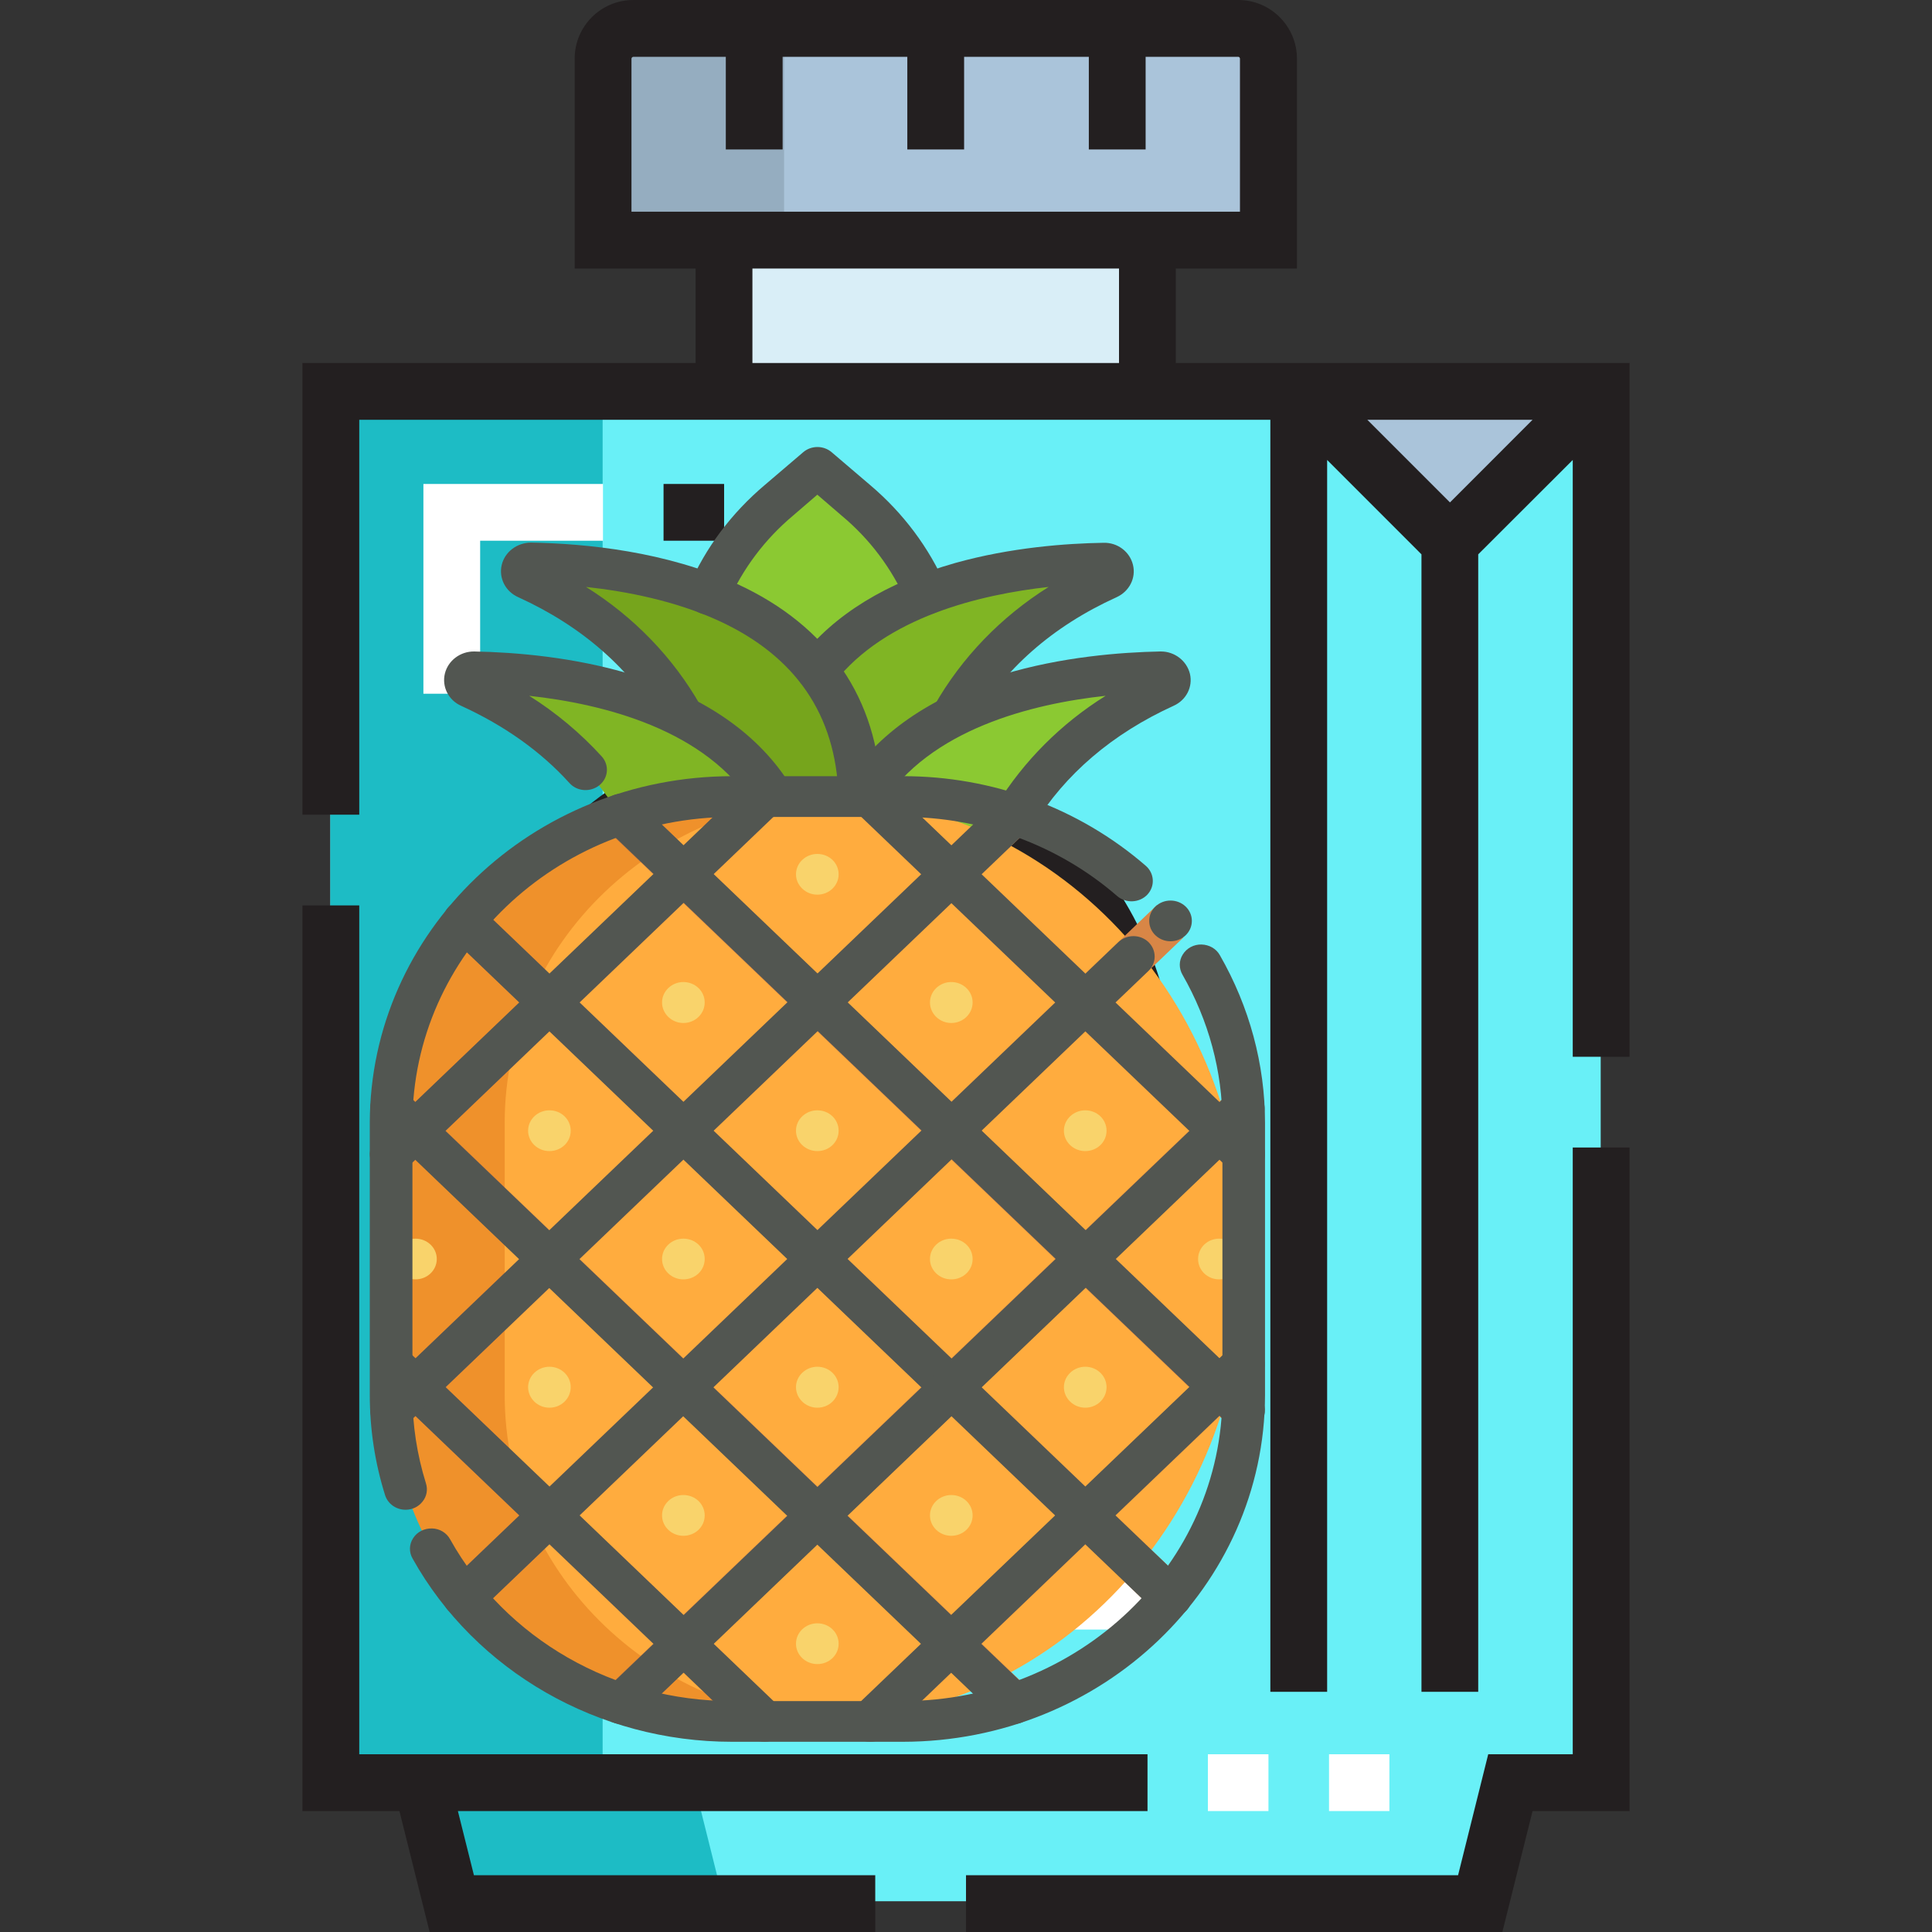 <?xml version="1.0" encoding="UTF-8"?>
<svg xmlns="http://www.w3.org/2000/svg" xmlns:xlink="http://www.w3.org/1999/xlink" width="40px" height="40px" viewBox="0 0 40 40" version="1.1">
<rect x="0" y="0" width="40" height="40" fill="#333333" stroke="none"/>
<g id="surface1">
<path style=" stroke:none;fill-rule:nonzero;fill:rgb(66.667%,76.863%,85.49%);fill-opacity:1;" d="M 26.254 4.922 L 12.477 4.922 L 12.477 1.168 C 12.477 0.82 12.758 0.539 13.102 0.539 L 25.625 0.539 C 25.973 0.539 26.254 0.82 26.254 1.168 Z M 26.254 4.922 "/>
<path style=" stroke:none;fill-rule:nonzero;fill:rgb(66.667%,76.863%,85.49%);fill-opacity:1;" d="M 33.141 8.055 L 30.012 11.184 L 26.879 8.055 Z M 33.141 8.055 "/>
<path style=" stroke:none;fill-rule:nonzero;fill:rgb(41.176%,94.118%,96.863%);fill-opacity:1;" d="M 30.012 11.184 L 33.141 8.055 L 33.141 36.859 L 31.262 36.859 L 30.637 39.363 L 9.348 39.363 L 8.719 36.859 L 6.84 36.859 L 6.84 8.055 L 26.879 8.055 Z M 30.012 11.184 "/>
<path style=" stroke:none;fill-rule:nonzero;fill:rgb(11.373%,73.725%,77.255%);fill-opacity:1;" d="M 12.477 36.859 L 12.477 8.055 L 6.84 8.055 L 6.84 36.859 L 8.719 36.859 L 9.348 39.363 L 14.98 39.363 L 14.355 36.859 Z M 12.477 36.859 "/>
<path style=" stroke:none;fill-rule:nonzero;fill:rgb(58.431%,67.843%,75.294%);fill-opacity:1;" d="M 16.234 1.168 C 16.234 0.82 16.516 0.539 16.859 0.539 L 13.102 0.539 C 12.758 0.539 12.477 0.82 12.477 1.168 L 12.477 4.922 L 16.234 4.922 Z M 16.234 1.168 "/>
<path style=" stroke:none;fill-rule:nonzero;fill:rgb(100%,89.412%,31.765%);fill-opacity:1;" d="M 16.859 15.566 L 16.859 22.457 L 11.988 17.586 C 13.234 16.34 14.957 15.566 16.859 15.566 Z M 16.859 15.566 "/>
<path style=" stroke:none;fill-rule:nonzero;fill:rgb(100%,89.412%,31.765%);fill-opacity:1;" d="M 23.75 22.457 L 16.859 22.457 L 21.73 17.586 C 22.977 18.832 23.75 20.555 23.75 22.457 Z M 23.75 22.457 "/>
<path style=" stroke:none;fill-rule:nonzero;fill:rgb(100%,89.412%,31.765%);fill-opacity:1;" d="M 16.859 22.457 L 21.73 27.328 C 20.484 28.574 18.766 29.344 16.859 29.344 Z M 16.859 22.457 "/>
<path style=" stroke:none;fill-rule:nonzero;fill:rgb(100%,89.412%,31.765%);fill-opacity:1;" d="M 16.859 22.457 L 11.988 27.328 C 10.742 26.082 9.973 24.359 9.973 22.457 Z M 16.859 22.457 "/>
<path style=" stroke:none;fill-rule:nonzero;fill:rgb(100%,74.118%,31.765%);fill-opacity:1;" d="M 16.859 22.457 L 16.859 29.344 C 14.957 29.344 13.234 28.574 11.988 27.328 Z M 16.859 22.457 "/>
<path style=" stroke:none;fill-rule:nonzero;fill:rgb(100%,74.118%,31.765%);fill-opacity:1;" d="M 16.859 22.457 L 23.75 22.457 C 23.75 24.359 22.977 26.082 21.73 27.328 Z M 16.859 22.457 "/>
<path style=" stroke:none;fill-rule:nonzero;fill:rgb(100%,74.118%,31.765%);fill-opacity:1;" d="M 21.73 17.586 L 16.859 22.457 L 16.859 15.57 C 18.766 15.566 20.484 16.34 21.73 17.586 Z M 21.73 17.586 "/>
<path style=" stroke:none;fill-rule:nonzero;fill:rgb(100%,74.118%,31.765%);fill-opacity:1;" d="M 16.859 22.457 L 9.973 22.457 C 9.973 20.555 10.742 18.832 11.988 17.586 Z M 16.859 22.457 "/>
<path style=" stroke:none;fill-rule:nonzero;fill:rgb(85.098%,93.333%,96.863%);fill-opacity:1;" d="M 14.98 4.922 L 23.75 4.922 L 23.75 8.055 L 14.98 8.055 Z M 14.98 4.922 "/>
<path style=" stroke:none;fill-rule:nonzero;fill:rgb(13.725%,12.157%,12.549%);fill-opacity:1;" d="M 24.344 7.516 L 24.344 5.559 L 26.852 5.559 L 26.852 1.215 C 26.852 0.543 26.305 0 25.637 0 L 13.113 0 C 12.441 0 11.898 0.543 11.898 1.215 L 11.898 5.559 L 14.402 5.559 L 14.402 7.516 L 6.262 7.516 L 6.262 16.867 L 7.438 16.867 L 7.438 8.691 L 26.301 8.691 L 26.301 35.027 L 27.477 35.027 L 27.477 9.523 L 29.43 11.477 L 29.43 35.027 L 30.605 35.027 L 30.605 11.477 L 32.562 9.523 L 32.562 21.879 L 33.738 21.879 L 33.738 7.516 Z M 13.074 4.383 L 13.074 1.215 C 13.074 1.195 13.094 1.176 13.113 1.176 L 15.027 1.176 L 15.027 3.094 L 16.203 3.094 L 16.203 1.176 L 18.785 1.176 L 18.785 3.094 L 19.961 3.094 L 19.961 1.176 L 22.543 1.176 L 22.543 3.094 L 23.719 3.094 L 23.719 1.176 L 25.637 1.176 C 25.656 1.176 25.672 1.195 25.672 1.215 L 25.672 4.383 Z M 23.168 7.516 L 15.578 7.516 L 15.578 5.559 L 23.168 5.559 Z M 30.02 10.402 L 28.309 8.691 L 31.73 8.691 Z M 30.02 10.402 "/>
<path style=" stroke:none;fill-rule:nonzero;fill:rgb(13.725%,12.157%,12.549%);fill-opacity:1;" d="M 32.562 36.32 L 30.812 36.32 L 30.188 38.824 L 20 38.824 L 20 40 L 31.105 40 L 31.73 37.496 L 33.738 37.496 L 33.738 23.758 L 32.562 23.758 Z M 32.562 36.32 "/>
<path style=" stroke:none;fill-rule:nonzero;fill:rgb(13.725%,12.157%,12.549%);fill-opacity:1;" d="M 9.48 37.496 L 23.758 37.496 L 23.758 36.32 L 7.438 36.32 L 7.438 18.746 L 6.262 18.746 L 6.262 37.496 L 8.27 37.496 L 8.895 40 L 18.121 40 L 18.121 38.824 L 9.812 38.824 Z M 9.48 37.496 "/>
<path style=" stroke:none;fill-rule:nonzero;fill:rgb(100%,100%,100%);fill-opacity:1;" d="M 25.008 36.32 L 26.262 36.32 L 26.262 37.496 L 25.008 37.496 Z M 25.008 36.32 "/>
<path style=" stroke:none;fill-rule:nonzero;fill:rgb(100%,100%,100%);fill-opacity:1;" d="M 27.516 36.32 L 28.766 36.32 L 28.766 37.496 L 27.516 37.496 Z M 27.516 36.32 "/>
<path style=" stroke:none;fill-rule:nonzero;fill:rgb(13.725%,12.157%,12.549%);fill-opacity:1;" d="M 9.395 22.504 C 9.395 24.504 10.172 26.383 11.582 27.793 C 12.992 29.203 14.871 29.98 16.867 29.98 C 18.867 29.98 20.746 29.203 22.156 27.793 C 23.566 26.383 24.344 24.504 24.344 22.504 C 24.344 20.508 23.566 18.629 22.156 17.219 C 20.746 15.805 18.867 15.027 16.867 15.027 C 14.871 15.027 12.992 15.805 11.582 17.219 C 10.172 18.629 9.395 20.508 9.395 22.504 Z M 21.723 26.523 L 18.289 23.094 L 23.141 23.094 C 23.023 24.359 22.535 25.547 21.723 26.523 Z M 23.141 21.918 L 18.289 21.918 L 21.723 18.484 C 22.535 19.461 23.023 20.648 23.141 21.918 Z M 17.457 16.234 C 18.723 16.348 19.91 16.84 20.891 17.652 L 17.457 21.086 Z M 17.457 23.926 L 20.891 27.355 C 19.91 28.168 18.723 28.66 17.457 28.777 Z M 10.598 23.094 L 15.449 23.094 L 12.016 26.523 C 11.203 25.547 10.715 24.359 10.598 23.094 Z M 16.281 28.777 C 15.012 28.66 13.828 28.168 12.848 27.355 L 16.281 23.926 Z M 16.281 16.234 L 16.281 21.086 L 12.848 17.652 C 13.828 16.84 15.012 16.348 16.281 16.234 Z M 15.449 21.918 L 10.598 21.918 C 10.715 20.648 11.203 19.461 12.016 18.484 Z M 15.449 21.918 "/>
<path style=" stroke:none;fill-rule:nonzero;fill:rgb(100%,100%,100%);fill-opacity:1;" d="M 8.766 14.363 L 9.941 14.363 L 9.941 11.195 L 12.484 11.195 L 12.484 10.02 L 8.766 10.02 Z M 8.766 14.363 "/>
<path style=" stroke:none;fill-rule:nonzero;fill:rgb(13.725%,12.157%,12.549%);fill-opacity:1;" d="M 13.738 10.02 L 14.992 10.02 L 14.992 11.195 L 13.738 11.195 Z M 13.738 10.02 "/>
<path style=" stroke:none;fill-rule:nonzero;fill:rgb(100%,100%,100%);fill-opacity:1;" d="M 9.98 32.562 L 23.758 32.562 L 23.758 33.738 L 9.98 33.738 Z M 9.98 32.562 "/>
<path style=" stroke:none;fill-rule:nonzero;fill:rgb(54.51%,78.824%,19.608%);fill-opacity:1;" d="M 17.719 10.359 L 16.922 9.676 L 16.125 10.359 C 13.66 12.469 13.66 15.895 16.125 18.004 L 16.922 18.688 L 17.719 18.004 C 20.188 15.895 20.188 12.469 17.719 10.359 Z M 17.719 10.359 "/>
<path style=" stroke:none;fill-rule:nonzero;fill:rgb(50.196%,70.98%,14.118%);fill-opacity:1;" d="M 22.934 11.98 C 20.621 13.031 19.445 14.77 18.98 16.746 L 16.039 16.746 L 16.039 16.648 C 16.039 12.223 20.871 11.691 22.855 11.66 C 22.938 11.66 23.008 11.711 23.027 11.789 C 23.047 11.867 23.008 11.945 22.934 11.98 Z M 22.934 11.98 "/>
<path style=" stroke:none;fill-rule:nonzero;fill:rgb(46.275%,64.706%,10.98%);fill-opacity:1;" d="M 10.914 11.98 C 13.223 13.031 14.402 14.77 14.863 16.746 L 17.805 16.746 L 17.805 16.648 C 17.805 12.223 12.977 11.691 10.992 11.66 C 10.91 11.66 10.836 11.711 10.82 11.789 C 10.801 11.867 10.84 11.945 10.914 11.98 Z M 10.914 11.98 "/>
<path style=" stroke:none;fill-rule:nonzero;fill:rgb(54.51%,78.824%,19.608%);fill-opacity:1;" d="M 24.109 14.234 C 21.801 15.281 20.621 17.023 20.16 18.996 L 17.219 18.996 L 17.219 18.902 C 17.219 14.473 22.047 13.941 24.031 13.91 C 24.113 13.91 24.188 13.965 24.203 14.043 C 24.223 14.121 24.184 14.199 24.109 14.234 Z M 24.109 14.234 "/>
<path style=" stroke:none;fill-rule:nonzero;fill:rgb(50.196%,70.98%,14.118%);fill-opacity:1;" d="M 9.738 14.234 C 12.047 15.281 13.223 17.023 13.688 18.996 L 16.629 18.996 L 16.629 18.902 C 16.629 14.473 11.797 13.941 9.816 13.91 C 9.73 13.91 9.66 13.965 9.641 14.043 C 9.625 14.121 9.664 14.199 9.738 14.234 Z M 9.738 14.234 "/>
<path style=" stroke:none;fill-rule:nonzero;fill:rgb(100%,67.451%,24.314%);fill-opacity:1;" d="M 16.922 16.492 C 21.797 16.492 25.75 20.688 25.75 25.867 L 25.75 26.266 C 25.75 31.441 21.797 35.641 16.922 35.641 C 12.047 35.641 8.098 31.441 8.098 26.266 L 8.098 25.867 C 8.098 20.688 12.047 16.492 16.922 16.492 Z M 16.922 16.492 "/>
<path style=" stroke:none;fill-rule:nonzero;fill:rgb(93.725%,56.863%,16.863%);fill-opacity:1;" d="M 17.512 35.641 L 15.156 35.641 C 11.258 35.641 8.098 32.613 8.098 28.883 L 8.098 23.25 C 8.098 19.516 11.258 16.492 15.156 16.492 L 17.512 16.492 C 13.613 16.492 10.449 19.516 10.449 23.25 L 10.449 28.883 C 10.449 32.613 13.613 35.641 17.512 35.641 Z M 17.512 35.641 "/>
<path style=" stroke:none;fill-rule:nonzero;fill:rgb(84.706%,52.549%,27.451%);fill-opacity:1;" d="M 24.5 32.719 C 24.332 32.953 24.148 33.176 23.949 33.387 L 9.348 19.41 C 9.516 19.176 9.699 18.953 9.898 18.742 Z M 24.5 32.719 "/>
<path style=" stroke:none;fill-rule:nonzero;fill:rgb(84.706%,52.549%,27.451%);fill-opacity:1;" d="M 16.453 35.641 L 15.207 35.641 L 8.098 28.836 L 8.098 27.641 Z M 16.453 35.641 "/>
<path style=" stroke:none;fill-rule:nonzero;fill:rgb(84.706%,52.549%,27.451%);fill-opacity:1;" d="M 21.445 35.105 C 21.141 35.227 20.832 35.332 20.516 35.41 L 8.098 23.523 L 8.098 23.25 C 8.098 22.961 8.117 22.672 8.156 22.387 Z M 21.445 35.105 "/>
<path style=" stroke:none;fill-rule:nonzero;fill:rgb(84.706%,52.549%,27.451%);fill-opacity:1;" d="M 25.75 23.297 L 25.75 24.492 L 17.391 16.492 L 18.641 16.492 Z M 25.75 23.297 "/>
<path style=" stroke:none;fill-rule:nonzero;fill:rgb(84.706%,52.549%,27.451%);fill-opacity:1;" d="M 25.75 28.605 L 25.75 28.883 C 25.75 29.172 25.73 29.461 25.691 29.746 L 12.402 17.027 C 12.703 16.902 13.016 16.801 13.332 16.719 Z M 25.75 28.605 "/>
<path style=" stroke:none;fill-rule:nonzero;fill:rgb(84.706%,52.549%,27.451%);fill-opacity:1;" d="M 24.5 19.41 L 9.898 33.387 C 9.699 33.176 9.516 32.953 9.348 32.719 L 23.949 18.742 C 24.148 18.953 24.332 19.176 24.5 19.41 Z M 24.5 19.41 "/>
<path style=" stroke:none;fill-rule:nonzero;fill:rgb(84.706%,52.549%,27.451%);fill-opacity:1;" d="M 25.75 27.641 L 25.75 28.836 L 18.641 35.641 L 17.391 35.641 Z M 25.75 27.641 "/>
<path style=" stroke:none;fill-rule:nonzero;fill:rgb(84.706%,52.549%,27.451%);fill-opacity:1;" d="M 25.75 23.25 L 25.75 23.523 L 13.332 35.41 C 13.016 35.332 12.703 35.227 12.402 35.105 L 25.691 22.387 C 25.73 22.672 25.75 22.961 25.75 23.25 Z M 25.75 23.25 "/>
<path style=" stroke:none;fill-rule:nonzero;fill:rgb(84.706%,52.549%,27.451%);fill-opacity:1;" d="M 16.453 16.492 L 8.098 24.492 L 8.098 23.297 L 15.207 16.492 Z M 16.453 16.492 "/>
<path style=" stroke:none;fill-rule:nonzero;fill:rgb(84.706%,52.549%,27.451%);fill-opacity:1;" d="M 21.445 17.027 L 8.156 29.746 C 8.117 29.461 8.098 29.172 8.098 28.883 L 8.098 28.605 L 20.516 16.719 C 20.832 16.801 21.141 16.902 21.445 17.027 Z M 21.445 17.027 "/>
<path style=" stroke:none;fill-rule:nonzero;fill:rgb(97.647%,82.745%,41.961%);fill-opacity:1;" d="M 17.363 18.102 C 17.363 17.867 17.168 17.68 16.922 17.68 C 16.68 17.68 16.48 17.867 16.48 18.102 C 16.48 18.332 16.68 18.523 16.922 18.523 C 17.168 18.523 17.363 18.332 17.363 18.102 Z M 17.363 18.102 "/>
<path style=" stroke:none;fill-rule:nonzero;fill:rgb(97.647%,82.745%,41.961%);fill-opacity:1;" d="M 17.363 23.41 C 17.363 23.176 17.168 22.988 16.922 22.988 C 16.68 22.988 16.48 23.176 16.48 23.41 C 16.48 23.645 16.68 23.832 16.922 23.832 C 17.168 23.832 17.363 23.645 17.363 23.41 Z M 17.363 23.41 "/>
<path style=" stroke:none;fill-rule:nonzero;fill:rgb(97.647%,82.745%,41.961%);fill-opacity:1;" d="M 11.816 23.41 C 11.816 23.176 11.621 22.988 11.375 22.988 C 11.133 22.988 10.934 23.176 10.934 23.41 C 10.934 23.645 11.133 23.832 11.375 23.832 C 11.621 23.832 11.816 23.645 11.816 23.41 Z M 11.816 23.41 "/>
<path style=" stroke:none;fill-rule:nonzero;fill:rgb(97.647%,82.745%,41.961%);fill-opacity:1;" d="M 9.043 26.066 C 9.043 25.832 8.844 25.645 8.602 25.645 C 8.359 25.645 8.16 25.832 8.16 26.066 C 8.16 26.301 8.359 26.488 8.602 26.488 C 8.844 26.488 9.043 26.301 9.043 26.066 Z M 9.043 26.066 "/>
<path style=" stroke:none;fill-rule:nonzero;fill:rgb(97.647%,82.745%,41.961%);fill-opacity:1;" d="M 20.137 20.754 C 20.137 20.523 19.941 20.332 19.695 20.332 C 19.453 20.332 19.254 20.523 19.254 20.754 C 19.254 20.988 19.453 21.18 19.695 21.18 C 19.941 21.18 20.137 20.988 20.137 20.754 Z M 20.137 20.754 "/>
<path style=" stroke:none;fill-rule:nonzero;fill:rgb(97.647%,82.745%,41.961%);fill-opacity:1;" d="M 20.137 26.066 C 20.137 25.832 19.941 25.645 19.695 25.645 C 19.453 25.645 19.254 25.832 19.254 26.066 C 19.254 26.301 19.453 26.488 19.695 26.488 C 19.941 26.488 20.137 26.301 20.137 26.066 Z M 20.137 26.066 "/>
<path style=" stroke:none;fill-rule:nonzero;fill:rgb(97.647%,82.745%,41.961%);fill-opacity:1;" d="M 20.137 31.375 C 20.137 31.141 19.941 30.953 19.695 30.953 C 19.453 30.953 19.254 31.141 19.254 31.375 C 19.254 31.609 19.453 31.797 19.695 31.797 C 19.941 31.797 20.137 31.609 20.137 31.375 Z M 20.137 31.375 "/>
<path style=" stroke:none;fill-rule:nonzero;fill:rgb(97.647%,82.745%,41.961%);fill-opacity:1;" d="M 22.91 28.719 C 22.91 28.488 22.715 28.297 22.469 28.297 C 22.227 28.297 22.027 28.488 22.027 28.719 C 22.027 28.953 22.227 29.145 22.469 29.145 C 22.715 29.145 22.91 28.953 22.91 28.719 Z M 22.91 28.719 "/>
<path style=" stroke:none;fill-rule:nonzero;fill:rgb(97.647%,82.745%,41.961%);fill-opacity:1;" d="M 22.91 23.41 C 22.91 23.176 22.715 22.988 22.469 22.988 C 22.227 22.988 22.027 23.176 22.027 23.41 C 22.027 23.645 22.227 23.832 22.469 23.832 C 22.715 23.832 22.91 23.645 22.91 23.41 Z M 22.91 23.41 "/>
<path style=" stroke:none;fill-rule:nonzero;fill:rgb(97.647%,82.745%,41.961%);fill-opacity:1;" d="M 25.684 26.066 C 25.684 25.832 25.488 25.645 25.242 25.645 C 25 25.645 24.805 25.832 24.805 26.066 C 24.805 26.301 25 26.488 25.242 26.488 C 25.488 26.488 25.684 26.301 25.684 26.066 Z M 25.684 26.066 "/>
<path style=" stroke:none;fill-rule:nonzero;fill:rgb(97.647%,82.745%,41.961%);fill-opacity:1;" d="M 14.59 26.066 C 14.59 25.832 14.395 25.645 14.148 25.645 C 13.906 25.645 13.707 25.832 13.707 26.066 C 13.707 26.301 13.906 26.488 14.148 26.488 C 14.395 26.488 14.59 26.301 14.59 26.066 Z M 14.59 26.066 "/>
<path style=" stroke:none;fill-rule:nonzero;fill:rgb(97.647%,82.745%,41.961%);fill-opacity:1;" d="M 14.59 31.375 C 14.59 31.141 14.395 30.953 14.148 30.953 C 13.906 30.953 13.707 31.141 13.707 31.375 C 13.707 31.609 13.906 31.797 14.148 31.797 C 14.395 31.797 14.59 31.609 14.59 31.375 Z M 14.59 31.375 "/>
<path style=" stroke:none;fill-rule:nonzero;fill:rgb(97.647%,82.745%,41.961%);fill-opacity:1;" d="M 11.816 28.719 C 11.816 28.488 11.621 28.297 11.375 28.297 C 11.133 28.297 10.934 28.488 10.934 28.719 C 10.934 28.953 11.133 29.145 11.375 29.145 C 11.621 29.145 11.816 28.953 11.816 28.719 Z M 11.816 28.719 "/>
<path style=" stroke:none;fill-rule:nonzero;fill:rgb(97.647%,82.745%,41.961%);fill-opacity:1;" d="M 14.59 20.754 C 14.59 20.523 14.395 20.332 14.148 20.332 C 13.906 20.332 13.707 20.523 13.707 20.754 C 13.707 20.988 13.906 21.18 14.148 21.18 C 14.395 21.18 14.59 20.988 14.59 20.754 Z M 14.59 20.754 "/>
<path style=" stroke:none;fill-rule:nonzero;fill:rgb(97.647%,82.745%,41.961%);fill-opacity:1;" d="M 17.363 28.719 C 17.363 28.488 17.168 28.297 16.922 28.297 C 16.68 28.297 16.48 28.488 16.48 28.719 C 16.48 28.953 16.68 29.145 16.922 29.145 C 17.168 29.145 17.363 28.953 17.363 28.719 Z M 17.363 28.719 "/>
<path style=" stroke:none;fill-rule:nonzero;fill:rgb(97.647%,82.745%,41.961%);fill-opacity:1;" d="M 17.363 34.031 C 17.363 33.797 17.168 33.609 16.922 33.609 C 16.68 33.609 16.48 33.797 16.48 34.031 C 16.48 34.266 16.68 34.453 16.922 34.453 C 17.168 34.453 17.363 34.266 17.363 34.031 Z M 17.363 34.031 "/>
<path style=" stroke:none;fill-rule:nonzero;fill:rgb(75.686%,46.667%,23.922%);fill-opacity:1;" d="M 11.281 32.062 L 9.898 33.387 C 9.699 33.176 9.516 32.953 9.348 32.719 L 10.895 31.238 C 11.004 31.523 11.133 31.797 11.281 32.062 Z M 11.281 32.062 "/>
<path style=" stroke:none;fill-rule:nonzero;fill:rgb(75.686%,46.667%,23.922%);fill-opacity:1;" d="M 14.016 34.754 L 13.332 35.41 C 13.016 35.332 12.703 35.227 12.402 35.105 L 13.266 34.281 C 13.504 34.453 13.754 34.613 14.016 34.754 Z M 14.016 34.754 "/>
<path style=" stroke:none;fill-rule:nonzero;fill:rgb(75.686%,46.667%,23.922%);fill-opacity:1;" d="M 11.094 20.426 C 10.832 20.977 10.645 21.555 10.543 22.148 L 8.098 24.492 L 8.098 23.297 Z M 11.094 20.426 "/>
<path style=" stroke:none;fill-rule:nonzero;fill:rgb(75.686%,46.667%,23.922%);fill-opacity:1;" d="M 16.453 16.492 L 16.359 16.582 C 15.738 16.68 15.133 16.855 14.562 17.109 L 15.207 16.492 Z M 16.453 16.492 "/>
<path style=" stroke:none;fill-rule:nonzero;fill:rgb(75.686%,46.667%,23.922%);fill-opacity:1;" d="M 10.449 26.352 L 10.449 27.547 L 8.156 29.746 C 8.117 29.461 8.098 29.172 8.098 28.883 L 8.098 28.605 Z M 10.449 26.352 "/>
<path style=" stroke:none;fill-rule:nonzero;fill:rgb(75.686%,46.667%,23.922%);fill-opacity:1;" d="M 11.281 20.066 C 11.133 20.332 11.004 20.609 10.895 20.891 L 9.348 19.41 C 9.516 19.176 9.699 18.953 9.898 18.742 Z M 11.281 20.066 "/>
<path style=" stroke:none;fill-rule:nonzero;fill:rgb(75.686%,46.667%,23.922%);fill-opacity:1;" d="M 11.094 31.703 L 8.098 28.836 L 8.098 27.641 L 10.543 29.984 C 10.645 30.578 10.832 31.156 11.094 31.703 Z M 11.094 31.703 "/>
<path style=" stroke:none;fill-rule:nonzero;fill:rgb(75.686%,46.667%,23.922%);fill-opacity:1;" d="M 16.453 35.641 L 15.207 35.641 L 14.562 35.023 C 15.133 35.277 15.738 35.453 16.359 35.551 Z M 16.453 35.641 "/>
<path style=" stroke:none;fill-rule:nonzero;fill:rgb(75.686%,46.667%,23.922%);fill-opacity:1;" d="M 10.449 24.582 L 10.449 25.777 L 8.098 23.523 L 8.098 23.25 C 8.098 22.961 8.117 22.672 8.156 22.387 Z M 10.449 24.582 "/>
<path style=" stroke:none;fill-rule:nonzero;fill:rgb(75.686%,46.667%,23.922%);fill-opacity:1;" d="M 14.016 17.375 C 13.754 17.52 13.504 17.676 13.266 17.852 L 12.402 17.027 C 12.703 16.902 13.016 16.801 13.332 16.719 Z M 14.016 17.375 "/>
<path style=" stroke:none;fill-rule:nonzero;fill:rgb(32.157%,33.725%,31.765%);fill-opacity:1;" d="M 24.234 33.484 C 24.117 33.484 24.004 33.441 23.922 33.363 L 9.301 19.367 C 9.188 19.258 9.145 19.105 9.184 18.957 C 9.227 18.812 9.344 18.695 9.496 18.656 C 9.648 18.617 9.812 18.66 9.926 18.77 L 24.547 32.766 C 24.672 32.887 24.711 33.066 24.641 33.227 C 24.574 33.383 24.414 33.484 24.234 33.484 Z M 24.234 33.484 "/>
<path style=" stroke:none;fill-rule:nonzero;fill:rgb(32.157%,33.725%,31.765%);fill-opacity:1;" d="M 15.832 36.062 C 15.715 36.062 15.602 36.02 15.52 35.938 L 7.785 28.535 C 7.621 28.371 7.625 28.109 7.793 27.945 C 7.961 27.785 8.234 27.781 8.41 27.938 L 16.141 35.34 C 16.27 35.461 16.305 35.645 16.238 35.801 C 16.168 35.961 16.008 36.062 15.832 36.062 Z M 15.832 36.062 "/>
<path style=" stroke:none;fill-rule:nonzero;fill:rgb(32.157%,33.725%,31.765%);fill-opacity:1;" d="M 20.984 35.695 C 20.867 35.695 20.754 35.648 20.672 35.57 L 7.785 23.234 C 7.621 23.07 7.625 22.809 7.793 22.645 C 7.961 22.484 8.234 22.48 8.41 22.637 L 21.297 34.973 C 21.422 35.094 21.461 35.273 21.391 35.434 C 21.324 35.59 21.164 35.695 20.984 35.695 Z M 20.984 35.695 "/>
<path style=" stroke:none;fill-rule:nonzero;fill:rgb(32.157%,33.725%,31.765%);fill-opacity:1;" d="M 25.75 24.316 C 25.633 24.316 25.52 24.27 25.438 24.191 L 17.703 16.789 C 17.539 16.625 17.539 16.363 17.711 16.199 C 17.879 16.035 18.156 16.035 18.328 16.191 L 26.059 23.594 C 26.188 23.715 26.223 23.898 26.156 24.055 C 26.086 24.211 25.926 24.316 25.75 24.316 Z M 25.75 24.316 "/>
<path style=" stroke:none;fill-rule:nonzero;fill:rgb(32.157%,33.725%,31.765%);fill-opacity:1;" d="M 25.75 29.617 C 25.633 29.617 25.52 29.574 25.438 29.492 L 12.551 17.156 C 12.438 17.051 12.395 16.895 12.434 16.75 C 12.477 16.602 12.594 16.488 12.746 16.449 C 12.898 16.41 13.062 16.453 13.172 16.562 L 26.059 28.898 C 26.188 29.016 26.223 29.199 26.156 29.355 C 26.086 29.516 25.926 29.617 25.75 29.617 Z M 25.75 29.617 "/>
<path style=" stroke:none;fill-rule:nonzero;fill:rgb(32.157%,33.725%,31.765%);fill-opacity:1;" d="M 9.613 33.488 C 9.434 33.488 9.273 33.383 9.203 33.227 C 9.137 33.066 9.172 32.887 9.301 32.766 L 23.152 19.508 C 23.324 19.34 23.605 19.34 23.777 19.504 C 23.949 19.672 23.949 19.938 23.777 20.102 L 9.922 33.363 C 9.84 33.441 9.73 33.488 9.613 33.488 Z M 9.613 33.488 "/>
<path style=" stroke:none;fill-rule:nonzero;fill:rgb(32.157%,33.725%,31.765%);fill-opacity:1;" d="M 8.098 24.316 C 7.918 24.316 7.758 24.211 7.691 24.055 C 7.621 23.898 7.66 23.715 7.785 23.594 L 15.52 16.191 C 15.691 16.035 15.965 16.035 16.137 16.199 C 16.305 16.363 16.309 16.625 16.141 16.789 L 8.41 24.191 C 8.328 24.27 8.215 24.316 8.098 24.316 Z M 8.098 24.316 "/>
<path style=" stroke:none;fill-rule:nonzero;fill:rgb(32.157%,33.725%,31.765%);fill-opacity:1;" d="M 8.105 29.617 C 7.926 29.617 7.766 29.516 7.699 29.355 C 7.629 29.199 7.668 29.016 7.793 28.898 L 20.68 16.562 C 20.852 16.395 21.133 16.395 21.305 16.562 C 21.477 16.727 21.477 16.992 21.305 17.16 L 8.418 29.492 C 8.336 29.574 8.223 29.617 8.105 29.617 Z M 8.105 29.617 "/>
<path style=" stroke:none;fill-rule:nonzero;fill:rgb(32.157%,33.725%,31.765%);fill-opacity:1;" d="M 18.016 36.062 C 17.836 36.062 17.676 35.961 17.609 35.801 C 17.539 35.645 17.578 35.461 17.703 35.34 L 25.438 27.938 C 25.609 27.781 25.883 27.785 26.051 27.945 C 26.223 28.109 26.227 28.371 26.059 28.535 L 18.328 35.938 C 18.246 36.02 18.133 36.062 18.016 36.062 Z M 18.016 36.062 "/>
<path style=" stroke:none;fill-rule:nonzero;fill:rgb(32.157%,33.725%,31.765%);fill-opacity:1;" d="M 12.863 35.695 C 12.684 35.695 12.523 35.59 12.453 35.434 C 12.387 35.273 12.422 35.094 12.551 34.973 L 25.438 22.637 C 25.609 22.48 25.883 22.484 26.051 22.645 C 26.223 22.809 26.227 23.07 26.059 23.234 L 13.172 35.57 C 13.09 35.648 12.977 35.695 12.863 35.695 Z M 12.863 35.695 "/>
<path style=" stroke:none;fill-rule:nonzero;fill:rgb(32.157%,33.725%,31.765%);fill-opacity:1;" d="M 14.668 12.727 C 14.52 12.727 14.383 12.656 14.301 12.539 C 14.219 12.422 14.203 12.27 14.262 12.141 C 14.609 11.336 15.148 10.621 15.832 10.043 L 16.629 9.363 C 16.797 9.219 17.051 9.219 17.219 9.363 L 18.016 10.043 C 18.699 10.621 19.234 11.336 19.586 12.141 C 19.68 12.355 19.57 12.605 19.348 12.691 C 19.121 12.781 18.863 12.68 18.77 12.465 C 18.469 11.777 18.012 11.164 17.426 10.676 L 16.922 10.242 L 16.418 10.676 C 15.836 11.164 15.375 11.777 15.074 12.465 C 15.008 12.621 14.848 12.727 14.668 12.727 Z M 14.668 12.727 "/>
<path style=" stroke:none;fill-rule:nonzero;fill:rgb(32.157%,33.725%,31.765%);fill-opacity:1;" d="M 19.734 15.227 C 19.578 15.227 19.434 15.148 19.355 15.02 C 19.273 14.891 19.273 14.73 19.348 14.602 C 19.914 13.609 20.727 12.77 21.711 12.152 C 20.297 12.309 18.336 12.773 17.277 14.129 C 17.129 14.316 16.852 14.355 16.66 14.215 C 16.465 14.074 16.422 13.812 16.57 13.625 C 17.277 12.719 18.355 12.059 19.777 11.656 C 20.934 11.332 22.086 11.25 22.848 11.238 C 23.137 11.23 23.391 11.422 23.457 11.695 C 23.523 11.965 23.383 12.242 23.121 12.363 C 21.785 12.969 20.777 13.859 20.121 15.008 C 20.043 15.141 19.895 15.227 19.734 15.227 Z M 19.734 15.227 "/>
<path style=" stroke:none;fill-rule:nonzero;fill:rgb(32.157%,33.725%,31.765%);fill-opacity:1;" d="M 17.801 16.875 C 17.562 16.875 17.367 16.695 17.359 16.469 C 17.305 14.801 16.473 13.586 14.887 12.855 C 13.98 12.438 12.965 12.242 12.133 12.152 C 13.121 12.77 13.934 13.609 14.5 14.602 C 14.574 14.734 14.57 14.895 14.488 15.023 C 14.406 15.152 14.262 15.23 14.102 15.227 C 13.945 15.223 13.801 15.141 13.727 15.008 C 13.07 13.859 12.059 12.969 10.727 12.363 C 10.465 12.246 10.324 11.969 10.387 11.699 C 10.449 11.43 10.699 11.238 10.988 11.234 L 11 11.234 C 12.137 11.254 13.801 11.418 15.27 12.094 C 17.148 12.961 18.18 14.465 18.242 16.441 C 18.25 16.672 18.059 16.867 17.816 16.875 C 17.812 16.875 17.809 16.875 17.801 16.875 Z M 17.801 16.875 "/>
<path style=" stroke:none;fill-rule:nonzero;fill:rgb(32.157%,33.725%,31.765%);fill-opacity:1;" d="M 21.02 17.297 C 20.859 17.297 20.715 17.215 20.637 17.082 C 20.559 16.953 20.559 16.789 20.637 16.66 C 21.199 15.754 21.969 14.98 22.891 14.406 C 21.371 14.57 19.246 15.094 18.25 16.672 C 18.121 16.871 17.852 16.938 17.645 16.816 C 17.434 16.695 17.367 16.434 17.492 16.234 C 18.156 15.191 19.254 14.426 20.762 13.965 C 21.977 13.598 23.207 13.504 24.023 13.488 L 24.035 13.488 C 24.32 13.488 24.57 13.68 24.637 13.953 C 24.699 14.223 24.559 14.496 24.297 14.613 C 23.031 15.191 22.055 16.023 21.398 17.09 C 21.32 17.219 21.176 17.297 21.02 17.297 Z M 21.02 17.297 "/>
<path style=" stroke:none;fill-rule:nonzero;fill:rgb(32.157%,33.725%,31.765%);fill-opacity:1;" d="M 16 16.914 C 15.844 16.914 15.699 16.836 15.617 16.707 C 14.629 15.102 12.488 14.574 10.957 14.406 C 11.516 14.758 12.02 15.18 12.457 15.66 C 12.617 15.836 12.598 16.102 12.414 16.254 C 12.23 16.406 11.949 16.391 11.789 16.211 C 11.199 15.559 10.445 15.023 9.547 14.613 C 9.285 14.496 9.145 14.219 9.211 13.945 C 9.277 13.676 9.531 13.484 9.82 13.488 C 10.645 13.504 11.883 13.598 13.105 13.973 C 14.621 14.441 15.723 15.215 16.379 16.277 C 16.457 16.406 16.461 16.57 16.383 16.699 C 16.305 16.832 16.156 16.914 16 16.914 Z M 16 16.914 "/>
<path style=" stroke:none;fill-rule:nonzero;fill:rgb(32.157%,33.725%,31.765%);fill-opacity:1;" d="M 18.688 36.062 L 15.156 36.062 C 12.391 36.062 9.848 34.605 8.543 32.27 C 8.465 32.137 8.469 31.973 8.555 31.844 C 8.637 31.715 8.785 31.641 8.945 31.645 C 9.102 31.648 9.246 31.734 9.32 31.871 C 10.473 33.934 12.715 35.219 15.156 35.219 L 18.688 35.219 C 22.344 35.215 25.305 32.379 25.309 28.883 L 25.309 23.25 C 25.309 22.176 25.023 21.125 24.484 20.184 C 24.406 20.051 24.406 19.891 24.488 19.762 C 24.57 19.629 24.719 19.551 24.875 19.555 C 25.035 19.559 25.18 19.641 25.254 19.773 C 25.867 20.84 26.191 22.035 26.191 23.25 L 26.191 28.883 C 26.184 32.844 22.828 36.059 18.688 36.062 Z M 18.688 36.062 "/>
<path style=" stroke:none;fill-rule:nonzero;fill:rgb(32.157%,33.725%,31.765%);fill-opacity:1;" d="M 8.398 31.258 C 8.203 31.258 8.031 31.137 7.973 30.957 C 7.762 30.285 7.656 29.586 7.656 28.883 L 7.656 23.25 C 7.66 19.285 11.016 16.074 15.156 16.07 L 18.688 16.07 C 20.547 16.066 22.344 16.73 23.723 17.926 C 23.902 18.082 23.918 18.348 23.754 18.523 C 23.59 18.695 23.309 18.707 23.129 18.551 C 21.914 17.496 20.328 16.914 18.688 16.914 L 15.156 16.914 C 11.504 16.918 8.543 19.754 8.539 23.25 L 8.539 28.883 C 8.539 29.5 8.633 30.117 8.82 30.715 C 8.859 30.84 8.836 30.98 8.75 31.086 C 8.668 31.195 8.535 31.258 8.398 31.258 Z M 8.398 31.258 "/>
<path style=" stroke:none;fill-rule:nonzero;fill:rgb(32.157%,33.725%,31.765%);fill-opacity:1;" d="M 24.676 19.066 C 24.676 18.832 24.477 18.645 24.234 18.645 C 23.992 18.645 23.793 18.832 23.793 19.066 C 23.793 19.301 23.992 19.488 24.234 19.488 C 24.477 19.488 24.676 19.301 24.676 19.066 Z M 24.676 19.066 "/>
</g>
</svg>
